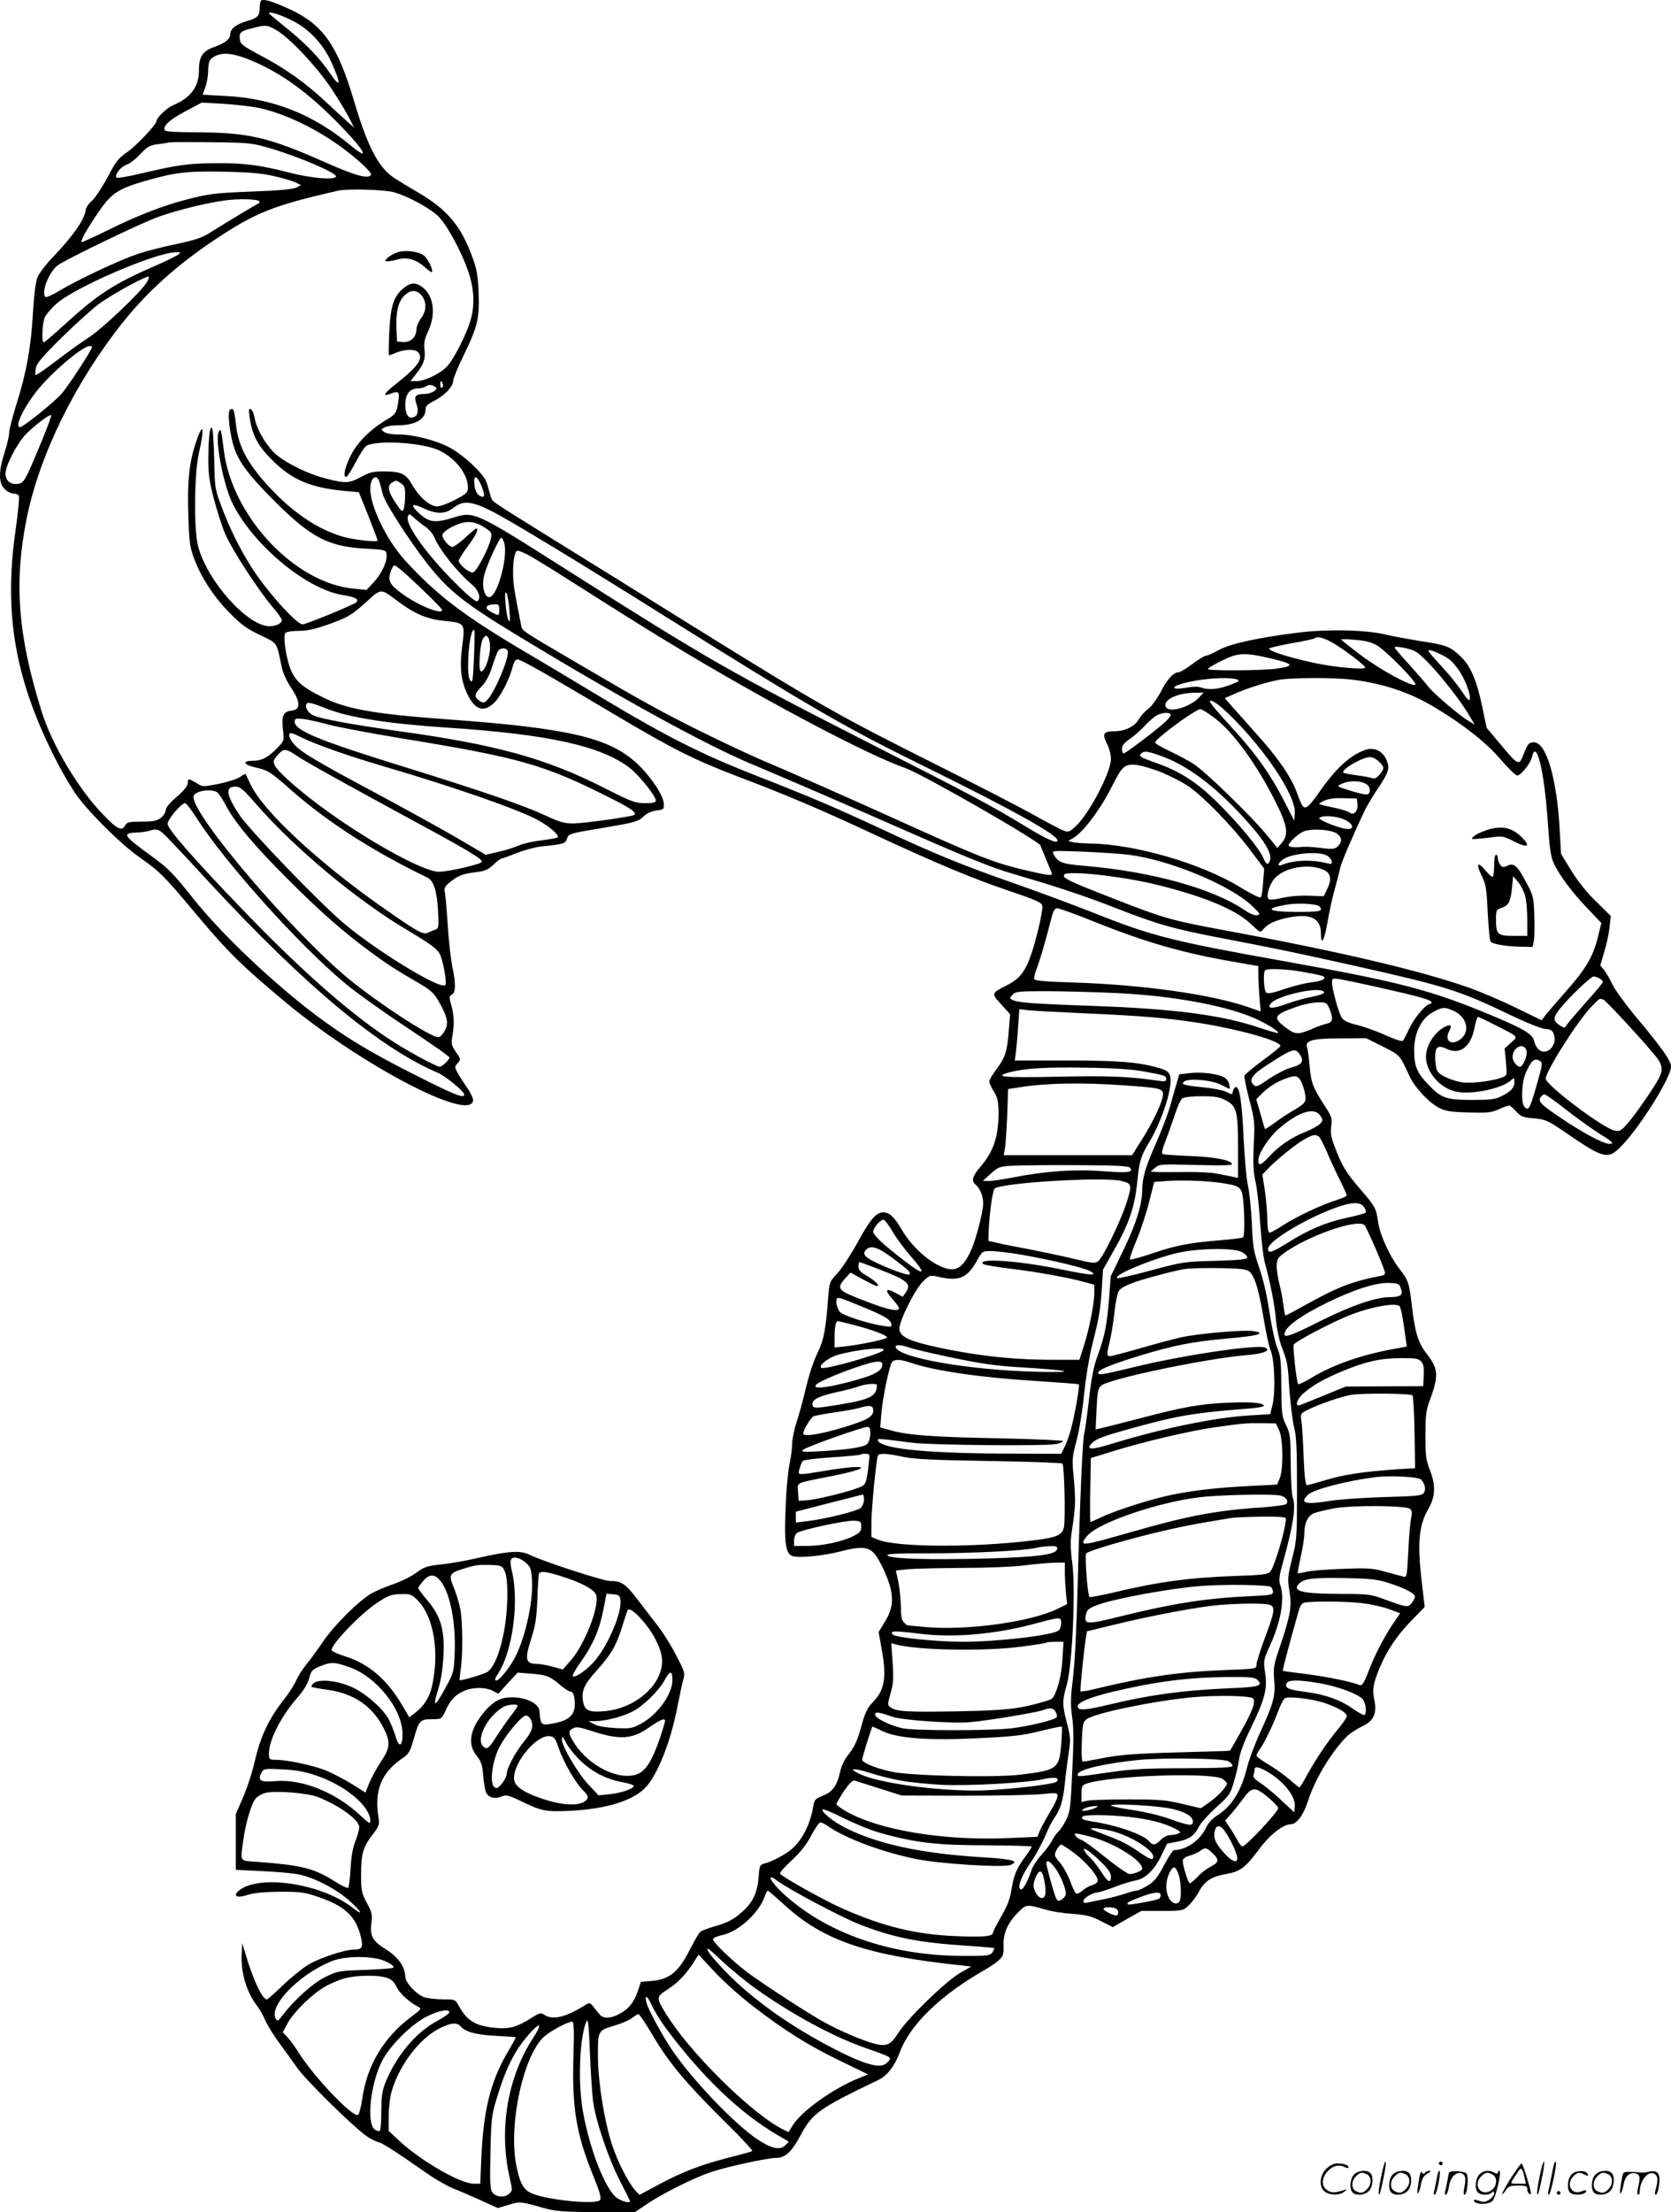 <svg version="1.0" xmlns="http://www.w3.org/2000/svg"
  viewBox="0 0 906.978 1200.223"
 preserveAspectRatio="xMidYMid meet">
<g transform="translate(-1.022,1200.755) scale(0.1,-0.1)"
fill="#000000" stroke="none">
<path d="M1427 12004 c-4 -4 -7 -20 -7 -35 0 -47 -10 -59 -67 -75 -60 -17 -93
-43 -93 -72 0 -26 -29 -49 -83 -68 -67 -23 -87 -52 -87 -128 0 -90 -45 -150
-142 -190 -32 -14 -88 -67 -88 -84 0 -19 -106 -132 -157 -168 -51 -35 -64 -52
-110 -140 -29 -54 -67 -111 -84 -126 -17 -15 -33 -37 -34 -51 -6 -51 -68 -140
-182 -259 -35 -36 -70 -83 -79 -104 -10 -24 -19 -93 -25 -194 -10 -185 -36
-328 -90 -497 -21 -68 -39 -137 -39 -153 0 -16 -11 -64 -25 -107 -33 -104 -33
-166 0 -198 13 -14 35 -25 48 -25 14 0 27 -6 30 -14 3 -8 -5 -90 -18 -183 -66
-458 -3 -815 221 -1253 35 -69 87 -156 116 -195 75 -100 240 -262 333 -327
114 -80 135 -101 314 -315 170 -203 247 -278 481 -473 406 -338 1001 -651
1018 -534 2 11 -13 42 -32 70 -19 27 -43 64 -52 81 -17 31 -17 34 1 53 17 19
17 21 -10 60 -24 35 -27 45 -20 82 12 66 10 119 -5 171 -13 45 -13 49 3 58 21
12 22 59 2 154 -8 39 -20 142 -25 230 -6 88 -13 168 -16 179 -4 13 3 26 22 42
47 40 76 51 143 59 53 6 69 13 99 41 20 19 40 34 45 34 5 0 41 13 81 29 40 16
100 32 132 36 128 13 132 15 142 43 8 26 13 28 196 58 170 29 190 34 217 60
18 18 44 30 71 34 41 5 43 7 41 38 -2 45 -72 149 -145 217 -152 141 -371 192
-1033 240 -399 29 -547 56 -676 121 -101 50 -136 79 -164 133 -29 58 -52 198
-35 215 6 6 39 11 73 11 47 0 88 9 168 38 96 35 115 46 190 112 93 84 81 83
183 7 89 -66 156 -94 249 -103 110 -11 112 -14 97 -128 -16 -117 -9 -193 25
-265 43 -92 91 -107 150 -49 33 34 80 125 96 187 8 31 17 46 28 46 18 0 149
-74 532 -302 310 -184 425 -242 663 -333 254 -96 462 -184 735 -312 342 -159
538 -241 736 -308 156 -53 180 -64 183 -83 2 -12 -9 -71 -23 -130 -51 -201
-80 -253 -164 -297 -92 -47 -92 -45 -37 -106 l49 -54 -7 -85 c-8 -113 -19
-149 -66 -212 -22 -29 -40 -59 -40 -68 0 -8 11 -33 25 -55 20 -33 24 -53 25
-112 0 -133 -27 -213 -100 -298 -43 -50 -49 -75 -23 -96 28 -24 45 -78 38
-123 -13 -83 -47 -200 -71 -247 -47 -93 -87 -108 -173 -65 -71 36 -151 114
-195 190 -42 72 -68 96 -102 96 -38 0 -71 -38 -139 -163 -37 -67 -86 -143
-110 -168 -42 -45 -43 -47 -50 -135 -12 -165 -23 -224 -53 -287 -30 -62 -50
-124 -79 -247 -9 -36 -26 -98 -39 -138 -13 -40 -24 -92 -24 -116 0 -25 -7 -77
-15 -115 -8 -39 -18 -147 -21 -239 -8 -195 1 -248 42 -258 39 -10 169 4 254
26 108 28 150 26 183 -8 15 -15 43 -64 62 -109 49 -114 49 -182 -1 -263 l-35
-57 15 -83 c30 -157 19 -230 -43 -294 -32 -33 -44 -57 -62 -121 -24 -91 -40
-125 -80 -175 -16 -19 -33 -58 -39 -86 -16 -74 -41 -109 -94 -129 -40 -16 -46
-22 -51 -54 -16 -103 -64 -195 -128 -244 -39 -29 -103 -62 -138 -70 -24 -6
-27 -11 -31 -74 -6 -81 -31 -136 -87 -186 -49 -44 -79 -60 -156 -82 -33 -10
-66 -22 -73 -28 -8 -6 -33 -49 -57 -96 -61 -122 -111 -163 -208 -171 l-58 -5
-18 -53 c-21 -61 -50 -96 -103 -123 -46 -24 -84 -24 -103 -1 -7 9 -23 28 -34
42 -18 23 -21 24 -43 10 -104 -66 -177 -84 -221 -55 -22 14 -27 13 -73 -16
-77 -49 -120 -61 -192 -54 -111 10 -158 39 -204 124 -16 30 -20 31 -80 31 -35
0 -79 5 -100 10 -43 12 -108 80 -108 113 -1 53 -38 106 -103 147 -76 48 -89
72 -81 144 6 46 3 59 -25 110 -28 54 -31 67 -31 150 0 114 10 151 61 218 38
49 40 56 33 98 -23 147 18 244 136 322 29 20 37 35 56 101 28 100 34 107 99
107 51 0 52 1 71 41 26 59 50 87 95 109 46 24 122 26 164 4 l30 -16 52 58 53
57 74 -6 c82 -6 102 -14 160 -64 22 -18 45 -33 52 -33 16 0 24 -23 24 -71 0
-53 -31 -83 -99 -98 -85 -18 -86 -18 -93 64 -6 60 -145 96 -224 59 -19 -9 -51
-35 -70 -58 -83 -96 -99 -179 -47 -244 25 -31 31 -49 36 -109 3 -40 11 -81 16
-92 15 -27 47 -35 82 -21 26 11 37 9 102 -22 117 -57 138 -61 271 -55 202 10
349 57 416 133 62 71 131 246 165 422 14 70 29 142 35 161 9 31 5 43 -41 130
-27 53 -74 128 -105 166 -30 39 -79 103 -110 143 -59 77 -82 92 -143 92 -38 0
-365 107 -436 142 -48 25 -114 21 -280 -17 -60 -14 -150 -30 -198 -35 -78 -8
-93 -13 -137 -45 -27 -20 -81 -47 -119 -60 -39 -13 -94 -36 -122 -51 -68 -38
-204 -172 -266 -264 -28 -41 -67 -95 -88 -120 -21 -25 -46 -65 -57 -89 -10
-24 -41 -72 -68 -106 -79 -100 -125 -196 -155 -325 -14 -63 -44 -155 -66 -205
l-39 -90 0 -151 0 -151 139 -7 c76 -3 165 -11 197 -17 84 -15 211 -80 283
-146 67 -60 76 -84 14 -35 -166 130 -506 182 -615 93 -37 -31 -13 -44 47 -24
35 11 87 16 175 17 111 0 134 -3 205 -27 151 -52 209 -108 235 -223 12 -53 5
-64 -41 -64 -48 0 -186 -46 -244 -81 -32 -19 -94 -69 -138 -111 -44 -43 -84
-78 -88 -78 -25 0 -74 104 -116 245 l-18 60 -3 -55 c-6 -102 25 -208 84 -286
13 -16 33 -52 45 -80 12 -27 45 -80 74 -119 28 -38 73 -100 98 -136 45 -65
296 -312 373 -368 22 -16 51 -31 66 -35 26 -6 86 -45 266 -170 45 -32 110 -69
145 -83 34 -13 102 -43 151 -65 l88 -40 58 17 c62 19 64 19 185 -15 71 -20
104 -23 290 -24 l210 -1 70 47 c91 60 256 142 347 172 87 29 305 76 352 76 49
0 85 34 136 131 61 112 99 139 418 292 48 23 88 75 116 150 56 151 223 312
466 450 25 14 57 36 72 50 24 22 27 32 25 84 -1 67 25 122 86 182 39 37 42 37
146 7 29 -9 94 -19 144 -22 76 -6 103 -13 154 -40 l63 -32 77 44 78 44 112 0
c109 0 114 1 143 28 17 15 43 49 58 77 32 59 69 82 152 96 74 14 101 35 176
136 56 76 129 133 170 133 32 0 69 50 94 127 38 121 135 278 216 355 16 14 52
37 79 50 62 29 81 72 64 145 -11 54 -6 85 28 168 41 98 92 175 171 257 l75 77
-18 155 c-22 193 -13 289 37 375 40 70 42 130 8 216 -20 52 -23 78 -23 185 0
104 3 135 22 185 51 139 49 175 -14 256 -47 61 -64 113 -81 258 -16 133 -18
140 -72 210 -51 67 -102 180 -112 249 -10 75 -15 83 -100 182 -75 87 -98 125
-136 228 -19 49 -23 75 -18 110 5 43 2 53 -35 109 -65 101 -74 124 -82 213 -4
47 -11 95 -15 107 -10 36 32 47 186 47 l135 1 90 -45 c95 -48 91 -42 147 -164
28 -60 108 -145 163 -171 31 -16 66 -21 157 -23 101 -3 123 -1 163 17 26 12
52 21 56 21 5 0 22 -14 38 -32 25 -28 36 -33 97 -38 65 -6 75 -11 179 -82 204
-140 224 -144 301 -63 102 108 264 368 264 425 0 32 -45 97 -193 274 -55 66
-111 143 -124 171 -13 27 -33 62 -45 78 l-22 27 23 78 c13 42 25 102 28 134
l6 56 -80 79 c-51 49 -100 111 -135 168 l-55 90 -7 127 c-15 281 -73 478 -140
478 -28 0 -34 -8 -56 -64 -25 -65 -28 -64 -128 56 l-73 87 -24 116 c-30 145
-65 223 -121 275 -56 51 -73 58 -219 80 -66 11 -149 26 -185 35 -103 25 -313
30 -468 11 -220 -27 -377 -61 -438 -96 -29 -16 -60 -30 -68 -30 -8 0 -41 -20
-74 -45 -33 -25 -66 -45 -75 -45 -27 0 -62 -38 -96 -105 -19 -36 -49 -78 -67
-92 -18 -13 -42 -39 -52 -57 -24 -41 -76 -66 -136 -66 -57 0 -65 -14 -37 -69
12 -22 21 -59 21 -81 0 -74 -122 -305 -195 -369 -34 -30 -37 -30 -69 -17 -19
8 -94 48 -167 89 -74 41 -311 163 -527 271 -525 263 -619 316 -1332 759 -239
149 -556 346 -705 438 -361 224 -357 222 -366 239 -4 8 -13 38 -20 65 -10 41
-25 62 -78 115 -36 36 -94 80 -128 98 -77 41 -197 72 -278 72 -36 0 -69 6 -80
14 -18 13 -18 14 3 25 11 6 42 11 69 11 97 0 153 32 153 87 0 17 12 29 49 47
55 28 101 77 101 108 0 11 24 70 54 132 79 162 89 206 84 345 -4 98 -10 129
-36 199 -62 167 -136 254 -294 346 -46 27 -104 62 -130 79 -84 56 -144 171
-218 422 -88 296 -166 407 -342 490 -97 45 -149 61 -161 49z m175 -111 c87
-45 159 -122 203 -215 59 -128 57 -157 -5 -66 -53 79 -135 164 -237 245 -51
41 -93 76 -93 79 0 12 69 -10 132 -43z m-100 -44 c70 -36 228 -202 308 -324
40 -60 83 -132 97 -160 l25 -50 -28 25 c-16 14 -70 63 -120 110 -115 108 -222
184 -360 257 -96 51 -109 61 -112 87 -5 37 5 46 70 61 72 18 73 18 120 -6z
m-127 -170 c163 -68 313 -177 481 -351 92 -95 131 -144 122 -154 -3 -2 -32 17
-64 44 -203 169 -422 256 -681 269 -68 3 -123 7 -123 7 0 1 7 19 15 41 8 22
14 59 15 82 0 57 8 73 44 89 42 19 101 11 191 -27z m30 -255 c137 -26 318
-111 464 -219 85 -63 162 -135 155 -146 -14 -24 -84 -5 -242 65 -321 142 -421
165 -724 166 -91 0 -149 4 -153 10 -14 22 26 59 112 104 l88 47 110 -6 c61 -4
146 -13 190 -21z m75 -222 c156 -46 365 -136 354 -153 -11 -19 -134 -8 -245
20 -168 43 -249 54 -399 53 -152 0 -217 -9 -407 -54 -73 -18 -136 -28 -140
-24 -14 13 22 59 54 70 18 6 52 32 75 58 37 39 50 47 93 53 28 3 57 8 65 10 8
2 112 2 230 1 207 -3 219 -4 320 -34z m22 -151 c48 -11 99 -26 114 -34 l28
-14 -25 -13 c-16 -9 -93 -16 -224 -21 -227 -9 -246 -12 -372 -44 -131 -34
-267 -87 -427 -166 -77 -38 -141 -67 -143 -65 -7 7 32 76 94 166 67 98 104
123 248 165 164 47 225 55 430 51 146 -3 210 -9 277 -25z m649 -87 c74 -22
180 -79 232 -124 49 -44 131 -193 171 -312 30 -90 34 -178 10 -259 -23 -78
-92 -213 -128 -250 -38 -40 -120 -79 -164 -79 l-34 0 31 39 c41 52 52 83 45
134 -4 32 0 54 20 97 43 92 31 191 -29 238 -37 29 -67 28 -106 -5 -53 -45 -69
-97 -76 -238 -3 -69 -4 -125 -1 -125 3 0 22 7 41 15 44 18 99 19 115 3 33 -33
1 -79 -114 -170 -67 -52 -82 -74 -38 -58 46 18 53 13 48 -27 -10 -77 -13 -81
-74 -118 -87 -53 -156 -124 -190 -197 -30 -63 -38 -108 -21 -108 6 0 29 36 52
80 23 45 49 84 58 89 63 33 310 17 397 -26 88 -43 154 -129 154 -201 0 -26 -8
-34 -69 -66 -38 -20 -82 -36 -98 -36 -39 0 -97 50 -134 115 -35 63 -61 75
-158 75 -54 0 -76 -5 -121 -30 -66 -35 -83 -36 -186 -10 -105 26 -237 92 -288
144 -50 50 -94 131 -104 187 -4 24 -13 44 -21 47 -11 4 -12 -5 -6 -44 14 -96
43 -153 119 -229 108 -110 212 -154 398 -171 l76 -7 51 -127 c28 -71 51 -132
51 -135 0 -11 -134 4 -193 22 -127 38 -252 120 -373 244 -135 141 -189 237
-203 364 -10 82 -13 91 -32 80 -14 -9 -6 -102 15 -183 24 -89 74 -160 216
-303 206 -207 299 -257 505 -268 106 -6 110 -7 113 -30 6 -37 -25 -104 -68
-151 l-40 -43 -70 7 c-320 29 -661 393 -705 751 -14 112 -16 121 -27 101 -23
-42 25 -294 76 -393 114 -226 400 -462 597 -494 69 -11 90 -22 72 -40 -12 -12
-272 -119 -290 -119 -34 0 -202 188 -281 315 -67 108 -112 200 -158 320 -37
98 -38 104 -41 255 -2 85 -7 162 -10 170 -11 30 -21 -34 -22 -147 -1 -94 4
-130 29 -228 17 -64 44 -150 61 -191 35 -83 179 -306 258 -399 28 -32 51 -65
51 -72 0 -17 -32 -33 -66 -33 -121 0 -339 245 -389 435 -23 91 -21 393 5 505
33 145 22 175 -19 50 -34 -106 -44 -201 -39 -380 4 -138 8 -176 27 -230 36
-104 108 -217 196 -306 66 -67 95 -88 167 -122 96 -46 88 -34 117 -172 7 -34
27 -78 52 -115 51 -76 52 -118 2 -123 -45 -4 -56 -29 -47 -103 7 -60 7 -60
-32 -101 -50 -51 -83 -68 -134 -68 -57 0 -47 -22 16 -36 68 -15 82 -23 192
-121 202 -177 440 -330 742 -477 34 -16 52 -72 58 -183 4 -84 3 -93 -14 -99
-11 -3 -29 -11 -41 -17 -26 -12 -56 4 -250 140 -346 243 -644 520 -712 663
-14 30 -27 57 -28 58 -1 2 -14 -5 -30 -16 -15 -11 -67 -27 -115 -37 -86 -17
-87 -17 -121 4 -43 26 -47 26 -48 -1 0 -15 -21 -40 -59 -73 -38 -32 -59 -58
-60 -72 0 -12 -12 -31 -26 -42 -22 -17 -41 -21 -105 -21 -68 0 -80 -3 -89 -20
-18 -34 -42 -23 -120 58 -135 139 -277 378 -334 560 -129 413 -151 698 -81
1047 70 346 264 740 523 1065 136 169 294 311 501 449 220 146 315 184 666
264 53 12 254 6 306 -9z m-734 -48 c5 -5 2 -11 -5 -13 -12 -5 -162 -95 -267
-161 -38 -24 -81 -38 -175 -58 -69 -14 -164 -38 -212 -54 -97 -33 -316 -135
-422 -198 -38 -23 -73 -39 -78 -36 -27 17 15 132 63 170 38 31 466 237 554
267 110 38 255 73 355 87 75 10 176 8 187 -4z m-441 -291 c-10 -7 -62 -33
-115 -56 -233 -101 -315 -154 -501 -323 -58 -53 -108 -96 -112 -96 -14 0 -8
110 7 139 8 16 36 48 62 71 102 90 536 277 648 279 28 0 29 -1 11 -14z m-171
-152 c-36 -56 -242 -251 -315 -298 -41 -26 -121 -84 -178 -128 -57 -43 -106
-77 -109 -74 -2 3 -2 21 2 39 5 25 39 65 140 164 73 72 163 153 200 181 70 52
263 158 273 149 2 -3 -3 -18 -13 -33z m1494 -69 c28 -36 27 -83 -4 -124 -14
-19 -25 -47 -25 -62 0 -40 -33 -70 -73 -66 l-32 3 -3 72 c-4 89 11 148 45 179
34 31 66 30 92 -2z m-1789 -279 c0 -14 -129 -212 -164 -252 -40 -46 -210 -183
-227 -183 -30 0 13 95 86 190 76 99 252 250 292 250 7 0 13 -2 13 -5z m1903
-200 c4 -8 2 -17 -3 -20 -6 -4 -10 3 -10 14 0 25 6 27 13 6z m-43 -15 c13 -9
12 -12 -4 -25 -11 -8 -34 -15 -50 -15 -51 0 -60 -12 -46 -53 14 -38 9 -64 -15
-73 -27 -11 -45 15 -45 67 0 57 24 89 68 89 15 0 34 5 42 10 19 12 31 12 50 0z
m-2134 -297 c-90 -217 -96 -228 -132 -231 -38 -4 -64 19 -64 56 0 44 65 168
113 216 51 51 128 108 135 101 3 -2 -21 -67 -52 -142z m1835 -224 c4 -13 12
-43 18 -66 13 -47 139 -243 236 -368 119 -153 204 -220 513 -407 562 -340
1006 -583 1252 -686 181 -76 563 -241 902 -390 257 -113 408 -174 505 -202
259 -76 398 -122 574 -191 229 -89 307 -111 589 -165 282 -54 388 -76 715
-149 481 -108 558 -132 828 -262 94 -45 174 -77 195 -78 30 -2 39 -8 46 -29
22 -60 -40 -121 -83 -82 -10 9 -21 30 -24 46 -8 37 -56 66 -239 142 -322 134
-490 178 -1103 288 -623 111 -730 138 -1046 264 -118 46 -313 119 -434 161
-282 99 -426 157 -710 290 -264 123 -391 177 -705 300 -280 110 -473 207 -805
406 -143 86 -336 202 -430 257 -343 203 -483 310 -657 500 -99 109 -188 292
-188 387 0 62 36 87 51 34z m555 -24 c19 -50 15 -62 -14 -46 -11 6 -22 25 -25
47 -12 70 12 69 39 -1z m-438 19 c18 -12 22 -24 21 -67 0 -29 -4 -61 -8 -72
-7 -17 -13 -12 -44 35 -41 60 -46 94 -19 109 23 14 24 14 50 -5z m505 -157
c101 -53 445 -261 917 -557 817 -511 990 -611 1445 -834 454 -224 695 -358
695 -388 0 -20 -56 4 -175 77 -180 109 -284 165 -825 440 -784 399 -887 459
-1665 952 -494 314 -502 317 -611 283 -101 -31 -133 -27 -185 19 -24 21 -41
42 -36 47 4 4 30 -3 58 -17 69 -32 117 -31 160 3 55 43 100 38 222 -25z m-374
-77 c18 -13 39 -36 46 -52 30 -73 122 -189 209 -264 36 -31 49 -75 26 -89 -6
-4 -52 33 -101 82 -163 159 -292 335 -275 378 6 17 9 16 34 -7 15 -14 42 -35
61 -48z m324 -6 c35 -23 38 -28 32 -57 -11 -54 -78 -182 -98 -185 -20 -4 -77
44 -77 64 0 6 23 42 50 79 44 59 61 95 45 95 -3 0 -30 -22 -60 -50 -30 -27
-61 -50 -68 -50 -21 0 -59 46 -55 67 2 10 26 30 58 45 66 33 114 31 173 -8z
m105 -86 c16 -64 -23 -233 -65 -280 -35 -39 -65 42 -43 115 17 60 81 197 91
197 5 0 12 -14 17 -32z m125 -59 c23 -12 110 -65 192 -117 397 -252 487 -308
681 -424 480 -286 984 -550 1179 -618 88 -30 724 -395 733 -420 2 -8 18 -45
33 -82 16 -36 29 -69 29 -72 0 -12 -38 -5 -176 28 -146 36 -239 73 -654 261
-245 111 -591 264 -750 331 -63 27 -216 99 -340 160 -208 104 -302 156 -640
354 -340 200 -314 182 -322 220 -36 178 -43 223 -43 280 0 73 10 120 26 120 5
0 29 -10 52 -21z m-660 -106 c91 -83 197 -187 197 -195 0 -29 -140 29 -225 94
-60 45 -70 67 -55 112 6 20 16 36 21 36 6 0 33 -21 62 -47z m562 -194 c5 -57
4 -70 -5 -56 -6 9 -13 50 -16 90 -4 52 -2 68 5 56 6 -9 13 -50 16 -90z m-55 1
c0 -35 -1 -35 -40 -15 -45 23 -37 42 18 44 18 1 22 -4 22 -29z m-137 -259 c-6
-128 -8 -142 -20 -125 -11 15 -14 43 -11 124 4 89 20 161 33 148 2 -2 1 -68
-2 -147z m87 55 c0 -58 -33 -142 -51 -130 -13 8 -4 146 12 175 18 35 39 11 39
-45z m4565 29 c57 -31 184 -126 185 -139 0 -14 -167 1 -277 25 -141 30 -260
69 -242 79 8 5 65 18 128 29 63 11 116 23 119 26 11 11 41 4 87 -20z m249 -19
c54 -32 225 -208 208 -214 -25 -8 -188 80 -294 160 -60 45 -108 83 -108 86 0
3 34 2 77 -2 54 -4 88 -13 117 -30z m207 -32 c55 -28 227 -233 300 -358 l23
-40 -31 19 c-50 29 -193 151 -222 189 -14 19 -61 72 -103 119 -43 46 -78 88
-78 92 0 10 80 -5 111 -21z m-4925 2 c12 -30 -74 -233 -113 -268 -17 -16 -21
-16 -41 -2 -30 21 -28 36 11 76 22 21 42 57 57 103 12 39 27 78 32 88 10 20
46 23 54 3z m5059 -16 c52 -25 65 -36 103 -88 33 -47 66 -131 60 -159 -2 -11
-15 1 -40 39 -20 30 -62 84 -94 119 -100 110 -99 109 -83 109 8 0 32 -9 54
-20z m-912 -26 c121 -29 126 -40 26 -54 -73 -11 -362 -13 -372 -3 -4 3 28 23
71 44 94 47 126 48 275 13z m-188 -113 c16 -6 9 -12 -40 -30 -63 -24 -115 -28
-154 -14 -15 6 -44 6 -73 1 -27 -5 -57 -8 -66 -6 -30 7 20 27 105 42 86 16
197 19 228 7z m625 -1 c168 -21 314 -69 447 -150 154 -92 275 -187 355 -279
43 -50 85 -91 93 -91 20 0 72 65 80 99 23 104 66 -66 85 -336 12 -172 17 -207
38 -248 32 -64 99 -153 175 -232 l79 -83 -17 -69 c-27 -113 -65 -177 -170
-296 -53 -60 -106 -122 -117 -136 l-20 -27 -140 68 c-77 38 -190 86 -252 108
-261 93 -714 199 -1322 311 -294 54 -342 68 -609 173 -244 95 -280 112 -269
130 16 25 325 -9 517 -58 251 -63 416 -133 495 -208 53 -50 54 -50 70 -29 24
29 67 49 139 63 117 23 173 -5 173 -87 0 -72 18 -40 36 63 8 49 25 127 38 174
13 47 27 101 31 120 6 31 80 201 137 319 12 23 42 73 66 109 60 89 67 111 48
156 -21 50 -68 72 -118 54 -81 -28 -162 -104 -254 -238 -17 -25 -40 -53 -51
-63 -26 -22 -34 -13 -65 74 -31 83 -103 188 -221 318 -50 57 -109 123 -131
147 l-38 44 55 24 c67 30 179 65 244 76 71 11 296 12 393 0z m-831 -96 c-51
-55 -168 -87 -182 -50 -14 37 64 74 157 75 l49 1 -24 -26z m213 -143 c178
-188 313 -403 306 -486 l-3 -40 -54 105 c-77 150 -156 261 -291 407 -65 70
-116 131 -113 136 9 15 68 -31 155 -122z m-4947 81 c122 -48 334 -81 650 -102
553 -36 842 -100 996 -221 52 -42 139 -151 139 -175 0 -10 -15 -14 -59 -14
-53 0 -72 7 -222 83 -315 160 -583 234 -1109 307 -256 36 -420 66 -466 85 -31
13 -51 45 -40 64 7 11 34 4 111 -27z m4814 -47 c102 -75 230 -250 333 -455 67
-132 74 -180 35 -226 l-23 -27 -61 74 c-82 100 -332 342 -396 383 -29 18 -87
49 -129 69 -43 20 -78 40 -78 46 0 20 219 181 246 181 7 0 39 -20 73 -45z
m-235 17 c3 -5 -9 -23 -27 -39 -43 -41 -217 -173 -228 -173 -5 0 -9 11 -9 25
0 17 12 32 43 54 24 16 60 48 81 71 21 23 50 48 64 56 30 16 68 18 76 6z
m-4570 -56 c55 -14 224 -46 375 -71 662 -108 789 -143 1150 -325 115 -57 151
-83 133 -94 -17 -10 -275 -46 -332 -46 -46 0 -75 8 -151 44 -119 55 -334 129
-762 262 -460 142 -597 198 -597 245 0 19 5 20 43 16 23 -2 87 -16 141 -31z
m-146 -70 c74 -37 256 -101 444 -156 376 -110 741 -237 842 -294 62 -35 114
-81 103 -92 -3 -3 -43 -10 -89 -16 -46 -5 -101 -18 -123 -28 -23 -10 -72 -26
-109 -34 l-69 -16 -161 94 c-88 51 -287 161 -442 244 -317 169 -402 220 -439
263 -26 31 -33 59 -15 59 6 0 32 -11 58 -24z m-30 -97 c48 -33 266 -154 672
-374 266 -144 343 -191 335 -204 -7 -13 -181 -53 -232 -53 -91 -2 -455 206
-703 401 -98 77 -172 146 -186 172 -13 26 -12 30 12 58 32 39 45 39 102 0z
m4713 -10 c143 -55 302 -180 465 -367 81 -92 117 -155 108 -190 -9 -31 -21
-28 -37 11 -30 71 -221 286 -334 378 -84 67 -151 104 -266 144 -63 22 -75 30
-66 41 17 21 41 17 130 -17z m1164 -24 c30 -29 31 -35 4 -69 -14 -18 -27 -25
-38 -21 -9 4 -47 11 -85 16 -38 5 -71 11 -74 14 -16 16 102 85 145 85 13 0 35
-11 48 -25z m-1180 -58 c50 -21 115 -54 145 -75 81 -55 234 -212 329 -337 l83
-110 -6 -74 c-2 -40 -8 -77 -13 -82 -5 -5 -56 21 -115 57 -208 127 -569 232
-811 235 -40 1 -83 4 -96 8 l-23 6 26 15 c52 28 149 156 211 280 55 110 69
123 130 118 28 -3 91 -21 140 -41z m1105 -60 c17 -8 25 -21 25 -37 0 -29 -16
-29 -100 -4 -84 26 -83 25 -50 40 38 17 93 17 125 1z m-6016 -116 c205 -235
546 -520 816 -679 122 -73 157 -98 175 -126 18 -28 43 -162 32 -173 -26 -26
-362 178 -547 332 -129 108 -510 503 -568 588 -75 112 -81 157 -23 157 24 0
43 -16 115 -99z m-210 64 c8 -9 29 -42 46 -74 48 -89 148 -209 325 -386 177
-178 311 -296 455 -401 96 -71 137 -97 268 -173 58 -34 78 -52 102 -94 49 -85
57 -121 34 -162 -10 -19 -26 -35 -34 -35 -43 0 -321 181 -485 315 -304 250
-845 883 -845 989 0 33 105 49 134 21z m6184 -61 c4 -37 -20 -63 -42 -45 -8 6
-47 19 -87 27 -41 8 -75 17 -78 19 -2 3 11 11 30 20 22 9 59 14 104 12 l70 -2
3 -31z m-6303 -71 c153 -241 556 -691 810 -902 55 -46 205 -153 333 -238 127
-84 232 -157 232 -163 0 -11 -40 -50 -52 -50 -21 0 -195 95 -289 159 -218 146
-484 382 -797 709 -258 268 -392 422 -392 450 0 24 74 112 95 112 6 0 33 -35
60 -77z m6207 -3 c61 -17 92 -60 44 -60 -40 0 -170 52 -154 61 18 12 65 11
110 -1z m-6358 -112 c28 -29 131 -138 227 -243 518 -559 920 -893 1236 -1028
42 -18 143 -101 143 -118 0 -23 -54 -1 -262 104 -248 125 -376 202 -541 325
-235 177 -515 442 -670 637 -104 132 -133 161 -222 226 -158 115 -166 127 -80
130 22 0 51 5 65 9 44 14 52 11 104 -42z m6341 28 c30 -20 32 -46 6 -70 -17
-16 -29 -17 -93 -9 -40 6 -90 8 -110 5 -21 -2 -45 -1 -55 2 -14 6 -12 11 13
38 16 17 43 37 59 44 39 18 146 12 180 -10z m-1128 -116 c223 -28 554 -166
671 -279 43 -41 45 -45 25 -49 -13 -2 -40 9 -65 26 -174 119 -506 211 -872
242 -122 10 -143 18 -168 64 -10 19 -6 19 158 13 93 -4 206 -11 251 -17z
m1073 -3 c14 -7 26 -21 28 -31 3 -16 0 -18 -25 -12 -84 21 -180 18 -245 -9
-28 -11 -21 12 8 31 48 32 188 44 234 21z m-9 -82 c34 -18 38 -52 11 -105
l-17 -35 -80 3 c-48 2 -106 -3 -145 -12 -38 -9 -68 -12 -74 -6 -15 15 4 79 32
111 56 63 194 85 273 44z m-36 -191 c8 -4 15 -12 15 -20 0 -11 -25 -14 -129
-14 -165 0 -186 19 -46 41 49 7 131 4 160 -7z m-1213 -88 c276 -111 482 -170
757 -217 l131 -23 0 -46 c0 -26 3 -81 6 -123 l7 -77 -72 25 c-204 69 -571 120
-944 132 -148 4 -210 10 -213 18 -3 7 4 36 16 66 18 48 44 136 80 277 8 29 16
42 29 42 9 0 101 -33 203 -74z m1127 -271 c46 -8 93 -17 103 -21 37 -11 11
-29 -53 -36 -35 -4 -102 -21 -149 -37 -60 -21 -89 -26 -97 -19 -13 11 -18 109
-6 121 11 12 114 8 202 -8z m1612 -35 c10 -6 19 -15 19 -20 0 -5 -42 -56 -94
-113 -51 -58 -98 -112 -103 -122 -10 -16 -12 -16 -36 -1 -39 26 -39 42 2 93
49 61 166 173 181 173 6 0 20 -5 31 -10z m-1191 -51 c215 -48 280 -67 280 -79
0 -6 -4 -10 -10 -10 -20 0 -83 -75 -109 -129 -14 -31 -30 -61 -34 -68 -5 -8
-33 0 -96 28 -48 22 -119 47 -156 56 -47 11 -71 23 -82 39 -17 26 -53 156 -53
192 0 22 3 23 43 17 23 -4 121 -24 217 -46z m-303 -25 c2 -7 -23 -16 -64 -24
-37 -7 -103 -25 -145 -41 -71 -25 -99 -25 -83 1 29 46 280 101 292 64z m-1129
-4 c312 -15 601 -69 759 -140 67 -31 127 -69 120 -77 -3 -2 -52 12 -108 31
-196 66 -459 101 -897 116 -318 11 -409 18 -435 32 -18 9 -18 11 -1 29 16 17
32 19 183 19 91 0 262 -5 379 -10z m2645 -36 c16 -6 244 -254 290 -315 31 -41
34 -67 11 -112 -28 -53 -129 -199 -171 -246 -34 -39 -42 -43 -70 -37 -64 14
-373 247 -373 281 0 41 174 315 250 393 45 46 42 44 63 36z m-1487 -49 c22
-53 18 -74 -13 -81 -16 -3 -53 -16 -84 -30 -74 -31 -89 -30 -141 9 -72 55 -65
69 62 113 36 13 87 23 113 23 46 1 49 -1 63 -34z m668 -9 c73 -30 98 -106 50
-151 -49 -45 -97 -19 -69 36 18 34 10 42 -24 25 -56 -30 -101 -102 -101 -162
0 -84 79 -174 168 -190 83 -16 245 18 293 62 18 16 19 16 19 -9 0 -30 -18 -51
-71 -77 -32 -17 -59 -20 -159 -20 -139 0 -168 10 -236 82 -62 64 -78 101 -78
184 -1 97 38 176 103 211 51 27 60 28 105 9z m-1999 -16 c320 -14 460 -26 640
-55 218 -36 425 -96 425 -122 0 -5 -43 -40 -95 -78 -52 -38 -97 -76 -100 -83
-2 -7 9 -65 26 -130 29 -111 31 -123 24 -247 -4 -99 -2 -146 9 -195 9 -36 20
-138 26 -227 6 -89 17 -186 25 -215 30 -108 55 -235 61 -313 4 -44 17 -107 29
-140 34 -89 34 -89 44 -240 6 -77 17 -167 25 -200 13 -47 16 -118 16 -335 0
-265 -1 -279 -27 -380 -24 -97 -25 -109 -14 -176 14 -83 5 -132 -53 -304 -32
-93 -35 -112 -30 -175 8 -87 -3 -127 -72 -278 -30 -65 -64 -154 -75 -199 -32
-128 -82 -208 -159 -258 -31 -20 -53 -44 -65 -71 -30 -65 -107 -119 -172 -119
-7 0 -31 -37 -54 -81 -34 -65 -52 -88 -88 -110 -25 -16 -52 -29 -62 -29 -9 0
-36 -7 -60 -16 -24 -8 -75 -22 -114 -30 -38 -7 -80 -16 -92 -19 -33 -8 -29 17
6 38 16 9 36 17 46 17 9 0 51 13 93 29 42 17 94 32 115 36 52 8 103 57 140
134 l32 66 58 11 c64 13 90 32 117 85 10 19 52 65 93 102 69 62 75 70 95 139
12 40 25 96 28 123 4 31 28 96 65 170 75 155 89 209 76 297 -10 66 -9 69 26
147 60 132 82 256 56 329 -9 27 -6 49 19 139 52 188 67 286 49 336 -6 18 -11
102 -11 187 -1 143 -3 159 -25 205 -23 46 -25 62 -26 210 -1 138 -4 167 -22
210 -12 28 -30 113 -42 190 -13 88 -33 178 -55 241 -31 91 -36 116 -41 245 -4
79 -14 173 -22 209 -8 36 -18 151 -23 257 -9 190 -21 273 -41 273 -6 0 -13 -9
-16 -20 -6 -24 -3 -23 -40 -5 -17 8 -74 19 -128 24 -102 10 -119 16 -95 32 27
18 151 6 198 -19 23 -12 44 -22 46 -22 2 0 1 11 -2 25 -2 15 -16 32 -31 39
-37 19 -124 29 -187 21 l-53 -6 -15 -52 c-9 -29 -25 -85 -36 -126 -12 -40 -45
-128 -75 -195 -57 -129 -74 -186 -75 -251 -1 -83 -30 -179 -100 -325 l-71
-147 -9 -119 c-12 -146 -24 -206 -61 -308 -22 -58 -35 -122 -49 -248 -11 -94
-22 -173 -25 -178 -8 -13 -25 -404 -35 -805 -6 -244 -16 -439 -26 -520 -13
-107 -14 -144 -5 -210 9 -59 9 -138 1 -298 -9 -199 -12 -221 -34 -265 -14 -27
-32 -54 -41 -62 -9 -7 -25 -30 -35 -49 -10 -20 -37 -55 -59 -79 -22 -24 -45
-60 -52 -80 -21 -67 -50 -115 -61 -104 -16 16 8 75 60 150 25 37 58 98 74 135
15 38 37 82 48 97 36 50 51 100 60 194 5 50 15 125 21 166 11 67 10 84 -10
159 -26 104 -26 117 0 211 30 110 48 517 29 658 -10 78 -11 117 -2 174 20 131
21 162 11 278 -11 109 -10 120 14 210 14 52 33 165 41 251 9 85 27 200 41 255
42 168 46 195 55 311 l7 112 61 108 c84 148 114 241 127 389 9 88 19 122 60
190 76 126 135 315 115 368 -7 19 -22 29 -62 40 -111 32 -222 40 -502 40
l-278 0 6 43 c3 23 9 86 12 139 l7 96 56 -6 c31 -3 164 -10 296 -16z m2233
-65 c128 -65 123 -59 83 -95 l-34 -31 7 -73 c7 -73 7 -73 -21 -84 -47 -19
-165 -34 -213 -27 -61 9 -126 39 -139 63 -6 12 -11 44 -11 72 0 60 14 70 65
46 69 -33 129 13 148 113 6 33 15 61 19 61 5 0 48 -20 96 -45z m168 -139 c6
-25 -19 -86 -36 -86 -16 0 -40 31 -40 51 0 56 63 85 76 35z m-1229 -22 c23
-35 9 -54 -50 -69 -26 -7 -79 -34 -118 -60 -63 -44 -71 -47 -85 -33 -26 26 -8
54 64 101 150 98 162 102 189 61z m1302 -33 c16 -10 14 -18 -24 -151 -32 -110
-40 -123 -62 -95 -18 24 -13 132 8 180 31 71 48 85 78 66z m-2154 -56 c117
-21 125 -23 125 -42 0 -13 -8 -14 -42 -9 -164 24 -274 28 -550 22 -294 -6
-350 -1 -258 24 80 21 198 29 415 25 145 -2 251 -9 310 -20z m848 -40 c8 -8
20 -37 27 -65 14 -59 10 -66 -58 -106 -26 -15 -71 -44 -100 -66 -30 -22 -55
-38 -56 -36 -1 1 -12 39 -24 82 l-23 79 28 29 c34 35 83 67 132 84 47 17 57
17 74 -1z m-951 -36 c201 -14 214 -17 210 -55 -4 -40 -53 -143 -115 -241 l-52
-83 -348 0 -349 0 6 33 c4 17 9 98 13 179 l5 147 67 10 c142 23 337 26 563 10z
m2401 -134 c60 -47 143 -106 185 -132 64 -40 73 -49 53 -51 -27 -4 -111 38
-231 115 -137 90 -162 111 -150 134 6 10 16 19 23 19 7 0 61 -38 120 -85z
m-1852 54 c61 -31 69 -59 69 -255 l0 -167 -32 7 c-18 3 -55 11 -83 16 -27 6
-104 10 -170 9 -66 -1 -136 -1 -155 0 l-35 2 25 21 c24 20 32 20 223 15 148
-4 197 -2 194 6 -6 21 -98 38 -232 43 -71 3 -136 7 -143 10 -9 2 -5 21 14 71
15 37 37 102 51 143 13 41 31 81 40 88 11 7 50 12 105 12 70 0 97 -4 129 -21z
m515 -84 c16 -24 15 -27 -1 -45 -9 -10 -47 -31 -83 -45 -75 -30 -139 -74 -195
-134 -42 -46 -57 -51 -57 -18 0 35 55 121 107 167 108 95 197 124 229 75z m-8
-113 c7 -5 27 -44 46 -88 18 -43 50 -112 70 -151 20 -40 36 -76 36 -81 0 -5
-26 -16 -57 -26 -80 -25 -216 -89 -289 -136 -33 -22 -66 -40 -72 -40 -8 0 -12
23 -13 68 0 37 -6 108 -13 157 l-14 90 27 28 c44 48 159 141 204 165 45 24 55
26 75 14z m-1026 -169 c25 -26 -8 -30 -142 -20 -152 12 -316 1 -488 -33 -56
-11 -117 -20 -135 -20 l-32 1 43 39 c41 37 48 39 120 43 42 2 199 4 349 3 203
-1 275 -4 285 -13z m-48 -72 c60 -14 62 -20 32 -115 -29 -95 -125 -293 -153
-319 -18 -15 -26 -15 -139 12 -66 16 -174 38 -239 51 -66 12 -142 27 -170 34
l-50 11 1 40 c3 103 22 238 34 245 52 32 585 63 684 41z m541 -11 c100 -14
113 -22 121 -77 9 -62 11 -209 2 -218 -3 -4 -57 -11 -120 -16 -171 -14 -242
-27 -371 -71 -66 -22 -121 -37 -124 -34 -3 3 13 51 37 107 23 56 54 150 68
208 l27 106 65 5 c79 6 213 2 295 -10z m779 -132 c9 -12 12 -25 8 -30 -4 -4
-48 -16 -99 -27 -118 -25 -213 -66 -325 -137 -61 -38 -93 -53 -100 -46 -17 17
8 48 79 95 129 85 315 166 385 167 27 0 41 -6 52 -22z m-2560 -131 c20 -35 64
-94 97 -132 92 -106 80 -114 -37 -24 -113 87 -164 135 -164 155 0 20 38 64 55
64 7 0 29 -28 49 -63z m2561 35 c10 -7 95 -201 110 -249 5 -18 2 -23 -17 -27
-153 -29 -234 -60 -399 -151 -64 -36 -119 -65 -121 -65 -3 0 -8 26 -12 58 -4
31 -13 82 -21 112 -8 30 -15 74 -15 97 0 36 5 46 33 67 125 94 396 191 442
158z m-2556 -183 c83 -62 97 -76 87 -86 -7 -8 -115 32 -188 68 -58 29 -68 45
-46 67 26 26 66 12 147 -49z m1891 36 c17 -9 30 -22 30 -29 0 -11 -36 -15
-172 -19 -167 -4 -179 -6 -347 -51 -95 -26 -179 -45 -185 -43 -33 11 159 94
309 133 112 29 317 34 365 9z m-1194 -15 c159 -28 332 -69 369 -88 52 -27 6
-25 -152 8 -234 48 -461 64 -427 30 5 -5 70 -16 144 -25 149 -18 314 -48 403
-72 l57 -16 0 -42 c0 -58 -26 -192 -56 -287 l-25 -78 -138 0 c-203 0 -374 17
-570 55 -205 41 -265 65 -269 111 -4 40 84 217 131 262 32 31 36 32 78 23 113
-27 158 -9 211 85 30 54 30 54 78 54 26 0 101 -9 166 -20z m-787 -74 c171 -66
191 -83 156 -133 l-15 -21 -39 21 c-54 30 -61 16 -17 -33 20 -22 36 -45 36
-50 0 -22 -64 -8 -189 41 -146 56 -153 64 -103 121 l29 31 66 -36 c36 -20 71
-37 77 -37 20 0 -8 28 -57 57 -32 18 -43 31 -43 49 0 13 2 24 5 24 3 0 45 -15
94 -34z m1981 -4 c41 -6 47 -11 67 -52 14 -28 33 -104 49 -199 14 -85 32 -171
41 -190 21 -49 27 -220 11 -291 l-13 -55 -115 -7 c-186 -11 -472 -70 -740
-152 -121 -38 -151 -36 -109 6 18 18 67 36 174 66 286 80 363 93 678 118 42 3
77 10 77 14 0 17 -73 23 -199 17 -149 -7 -236 -22 -471 -84 -96 -25 -190 -49
-209 -53 l-34 -8 5 109 c4 92 8 113 24 128 38 37 574 149 796 167 88 7 131 26
93 41 -47 17 -452 -43 -711 -107 -177 -43 -198 -46 -192 -27 6 16 83 46 233
92 179 54 276 73 461 90 168 14 218 28 153 40 -52 10 -314 -13 -407 -35 -46
-11 -146 -38 -222 -60 -76 -22 -146 -40 -154 -40 -20 0 -20 8 0 90 8 36 19
105 24 153 5 49 15 99 24 112 10 15 41 31 93 49 84 27 219 62 268 69 50 7 257
6 305 -1z m864 -105 c13 -35 -2 -47 -60 -47 -78 0 -215 -48 -388 -135 -166
-84 -202 -94 -177 -46 19 35 101 90 218 148 151 74 273 113 343 110 50 -2 55
-4 64 -30z m-2926 -98 c117 -48 156 -70 160 -94 4 -16 -1 -17 -39 -12 -83 12
-224 57 -241 78 -10 12 -18 35 -18 51 0 34 -4 35 138 -23z m2918 3 c6 -4 17
-55 25 -114 l15 -106 -65 -12 c-179 -32 -337 -87 -453 -158 -37 -23 -70 -38
-72 -33 -9 14 -29 198 -24 213 7 17 219 128 314 164 113 43 234 64 260 46z
m-2965 -102 c108 -28 193 -60 182 -70 -10 -11 -145 -38 -224 -47 l-59 -6 0 56
c0 53 7 87 17 87 3 0 41 -9 84 -20z m309 -125 c23 -8 130 -33 237 -55 151 -32
234 -43 367 -51 266 -16 316 -29 91 -24 -368 8 -755 75 -773 133 -5 16 26 15
78 -3z m-145 -14 c-24 -23 -319 -106 -337 -95 -18 11 37 55 87 70 107 31 272
47 250 25z m2919 -60 c13 -14 16 -33 14 -77 l-3 -57 -210 -1 -210 -1 -115 -47
c-63 -26 -123 -50 -132 -53 -32 -13 -20 31 17 63 47 42 109 77 206 118 126 53
211 73 320 73 82 1 98 -2 113 -18z m-2773 -6 c125 -44 378 -81 683 -100 126
-8 231 -16 232 -18 6 -5 -22 -166 -41 -236 -9 -36 -25 -82 -36 -103 l-19 -38
-248 1 c-457 0 -708 23 -744 66 -14 18 -6 18 182 -7 99 -13 728 -19 783 -7 20
4 37 11 37 16 0 4 -154 11 -342 15 -368 7 -499 17 -592 43 l-58 16 6 76 c8 91
44 261 58 279 14 16 46 15 99 -3z m-153 -17 c-4 -32 -49 -54 -179 -88 -126
-33 -199 -40 -180 -16 23 27 283 126 334 126 24 0 28 -4 25 -22z m-28 -105
c-1 -59 -34 -77 -186 -103 -148 -25 -164 -26 -164 0 0 26 36 43 134 65 43 9
95 23 115 30 40 15 101 19 101 8z m2907 -56 c4 -5 9 -95 11 -202 l3 -193 -98
-6 c-183 -13 -285 -28 -382 -57 -53 -16 -101 -29 -107 -29 -8 0 -14 48 -18
153 -3 83 -8 171 -12 194 -6 40 -5 42 33 61 61 31 184 73 238 82 64 10 321 8
332 -3z m-2927 -82 c0 -34 -32 -52 -163 -92 -131 -39 -217 -52 -217 -33 0 19
42 89 57 94 8 3 60 13 116 21 56 8 116 19 132 24 56 17 75 14 75 -14z m2202
-105 c23 -44 25 -214 4 -264 l-14 -33 -138 -7 c-181 -9 -306 -23 -427 -47
-111 -22 -307 -84 -389 -123 -30 -14 -57 -26 -59 -26 -2 0 -3 78 -1 173 l3
174 117 36 c165 52 427 113 557 131 156 22 171 23 255 22 l75 -1 17 -35z
m-2218 -24 c-1 -21 -8 -44 -16 -52 -17 -18 -101 -31 -253 -40 -93 -5 -108 -4
-97 7 15 16 329 127 352 125 11 -1 15 -13 14 -40z m-8 -158 c-14 -113 -15
-116 -56 -132 -58 -23 -229 -65 -280 -68 l-45 -3 -3 47 c-4 55 -20 47 182 87
242 48 198 69 -53 26 -46 -8 -94 -15 -107 -15 -21 0 -22 3 -13 32 5 17 12 35
17 40 5 5 76 13 157 19 82 5 151 12 154 14 2 3 15 5 29 5 24 0 24 -2 18 -52z
m184 36 c58 -13 163 -18 467 -23 215 -3 395 -10 400 -14 10 -10 17 -298 8
-345 -8 -42 -38 -56 -160 -71 -331 -41 -748 -39 -852 4 l-33 14 0 76 c0 77 27
352 36 367 8 12 51 10 134 -8z m2814 -124 c21 -23 27 -54 14 -73 -11 -14 -42
-17 -218 -22 -113 -3 -249 -13 -302 -22 -124 -20 -156 -10 -108 35 32 30 212
76 370 96 78 9 230 1 244 -14z m-3024 -108 c0 -16 -8 -36 -18 -46 -20 -17
-197 -61 -294 -72 l-58 -7 0 30 0 29 178 46 c97 25 180 46 185 47 4 1 7 -12 7
-27z m2258 22 c32 -7 49 -31 33 -47 -5 -5 -65 -13 -133 -18 -240 -15 -404 -46
-706 -133 -276 -79 -287 -80 -243 -24 62 79 433 201 659 217 138 10 351 13
390 5z m706 -73 c10 -8 11 -22 5 -54 -5 -23 -12 -104 -15 -180 -7 -134 -8
-139 -28 -133 -12 3 -55 15 -96 26 -67 19 -92 21 -230 16 -85 -3 -175 -10
-199 -16 -24 -6 -45 -9 -47 -8 -1 2 6 42 16 88 11 47 20 105 20 130 0 55 18
91 50 107 14 6 63 18 110 27 98 18 391 16 414 -3z m-674 -53 c-1 -56 -62 -261
-86 -289 -12 -13 -47 -17 -192 -22 -239 -8 -420 -32 -655 -89 -71 -16 -131
-28 -133 -25 -11 10 -27 228 -18 237 15 14 189 66 364 109 140 34 215 49 430
84 14 2 85 5 158 6 100 1 132 -2 132 -11z m-2305 -43 c0 -26 -7 -33 -46 -53
-59 -29 -167 -52 -251 -52 l-68 0 0 29 c0 16 7 34 15 41 21 17 261 69 310 67
37 -2 40 -4 40 -32z m1063 -122 c-6 -30 -105 -43 -383 -51 -311 -8 -519 -2
-537 16 -10 9 34 12 217 12 237 0 523 14 585 29 19 5 54 9 78 10 36 1 43 -2
40 -16z m-2878 -79 c21 -20 25 -35 28 -97 6 -121 -43 -329 -101 -427 -35 -59
-78 -110 -93 -110 -11 0 -8 10 10 38 79 121 115 393 74 559 -14 58 -6 77 30
68 15 -3 38 -17 52 -31z m2920 -48 c0 -29 3 -80 6 -112 l6 -60 -54 -26 c-142
-70 -492 -118 -713 -98 -55 5 -101 9 -102 10 -1 0 -9 7 -17 16 -12 11 -16 36
-16 87 -1 40 -7 100 -14 133 l-13 61 66 7 c36 3 170 6 296 7 127 0 275 6 330
13 55 7 128 14 163 15 l62 1 0 -54z m-3041 9 c23 -45 19 -227 -7 -349 -24
-113 -57 -186 -93 -203 -30 -14 -140 -46 -144 -41 -1 2 1 26 5 53 13 73 12
262 -1 331 -6 32 -22 85 -35 117 -29 69 -25 79 44 101 72 23 82 24 152 23 61
-2 66 -4 79 -32z m297 -26 c117 -35 193 -76 201 -107 16 -66 -67 -276 -144
-359 l-38 -43 -55 15 c-30 8 -67 15 -81 15 -68 0 -73 22 -33 145 20 62 27 108
31 205 2 69 6 131 8 138 6 17 33 15 111 -9z m-643 -31 c52 -69 82 -227 75
-392 -4 -101 -5 -104 -56 -197 -55 -100 -65 -96 -31 11 12 39 23 107 26 171 8
142 -14 218 -87 304 -27 32 -50 62 -50 66 0 4 12 21 26 38 34 41 66 40 97 -1z
m5142 -8 c90 -29 145 -57 145 -74 0 -8 -8 -24 -18 -36 -20 -25 -25 -24 -157
24 -63 23 -85 26 -216 26 -223 0 -280 14 -236 57 26 26 77 32 247 29 138 -3
176 -7 235 -26z m-637 -22 c7 -7 12 -19 12 -28 0 -15 -19 -18 -138 -23 -228
-11 -414 -40 -694 -110 -182 -45 -196 -44 -183 12 5 25 15 33 62 51 94 35 400
91 563 103 128 10 367 6 378 -5z m-4627 -77 c86 -91 116 -287 72 -470 -12 -50
-42 -99 -82 -130 l-39 -31 -43 73 c-81 135 -179 219 -308 259 -39 12 -71 27
-71 34 0 32 152 191 242 252 63 43 84 51 142 51 45 1 53 -3 87 -38z m1097 5
c8 -66 -63 -236 -135 -324 -38 -47 -105 -96 -123 -90 -6 2 10 32 35 68 78 110
110 184 136 323 l11 58 36 -3 c33 -3 37 -7 40 -32z m4024 -16 c48 -6 115 -20
148 -33 l60 -22 -41 -60 c-49 -74 -97 -166 -134 -263 -22 -57 -32 -71 -44 -67
-47 19 -181 46 -290 60 -68 8 -126 16 -128 18 -2 3 26 112 83 314 11 40 19 53
37 56 44 8 224 7 309 -3z m-502 -9 c34 -10 30 -35 -26 -184 -24 -65 -44 -129
-44 -141 0 -23 -2 -23 -167 -29 -256 -10 -439 -37 -710 -103 -40 -10 -75 -15
-78 -13 -4 5 18 224 30 295 l5 31 148 36 c210 51 461 98 572 107 124 9 239 10
270 1z m-3403 -85 c64 -72 107 -162 107 -221 0 -129 -144 -256 -310 -271 -84
-8 -109 2 -118 47 -12 60 3 96 71 171 80 90 105 131 138 233 14 44 27 86 30
93 7 19 36 1 82 -52z m2273 -15 c0 -16 -6 -33 -13 -39 -32 -27 -334 -62 -526
-62 -141 1 -358 23 -374 39 -21 21 4 22 135 6 190 -25 422 -5 641 55 135 36
137 36 137 1z m7 -193 c-3 -57 -14 -117 -27 -155 -22 -62 -22 -63 -74 -78
-135 -39 -202 -47 -464 -52 -271 -5 -336 -2 -367 21 -18 13 -18 16 -1 77 15
51 17 82 11 167 l-7 105 23 -7 c119 -32 482 -39 684 -12 71 9 131 19 134 21 2
3 24 5 49 5 l45 0 -6 -92z m-3872 -45 c148 -51 289 -228 290 -362 0 -71 -19
-78 -38 -13 -8 27 -24 66 -35 88 -29 58 -123 141 -197 176 -79 37 -178 48
-210 25 -11 -9 -17 -18 -14 -21 3 -3 41 -10 85 -16 146 -20 247 -89 309 -213
35 -72 33 -103 -17 -177 -22 -34 -51 -86 -63 -115 l-21 -53 -70 44 c-38 24
-101 57 -140 74 -70 29 -214 60 -280 60 -32 0 -34 2 -34 35 0 74 69 207 162
311 28 33 49 68 56 96 10 38 17 47 49 61 69 29 86 29 168 0z m1755 -70 c0 -77
-80 -188 -170 -237 -48 -26 -58 -28 -139 -24 -54 3 -97 10 -116 21 l-30 16 40
1 c52 0 144 24 197 51 58 29 144 113 175 170 29 55 43 55 43 2z m3175 1 c32
-33 12 -39 -151 -46 -261 -12 -424 -34 -660 -90 -125 -30 -164 -32 -164 -8 0
22 69 50 190 79 237 56 408 78 627 80 118 1 144 -2 158 -15z m339 -19 c98 -17
206 -57 232 -86 17 -19 24 -72 11 -86 -4 -3 -33 12 -65 35 -71 49 -151 77
-262 91 -89 12 -106 20 -97 45 8 21 67 21 181 1z m-363 -82 c17 -17 -3 -70
-68 -185 -30 -54 -56 -99 -57 -99 0 -1 -129 -5 -286 -9 -222 -6 -309 -13 -394
-29 -60 -12 -114 -21 -119 -21 -5 0 -8 43 -5 106 3 95 6 108 26 124 39 32 367
100 573 119 129 12 315 9 330 -6z m395 -27 c76 -28 114 -51 114 -70 0 -8 -21
-38 -46 -68 -54 -64 -118 -158 -169 -250 -20 -38 -39 -68 -42 -68 -3 0 -27 20
-55 44 -28 24 -79 61 -114 81 -35 21 -64 42 -64 47 0 6 8 22 19 36 27 40 67
122 96 198 14 38 31 72 38 77 20 14 155 -3 223 -27z m-4386 -13 c0 -3 -17 -29
-39 -57 -21 -28 -55 -77 -75 -108 -42 -66 -52 -74 -71 -58 -46 38 21 169 110
218 22 12 75 16 75 5z m2920 -33 c6 -11 9 -24 6 -29 -9 -15 -155 -50 -251 -61
-122 -13 -521 -13 -587 1 -68 15 -148 55 -148 74 0 17 20 14 95 -12 52 -18
318 -37 420 -29 88 7 367 53 399 66 35 14 55 11 66 -10z m-2850 -39 c19 -36
10 -66 -34 -120 -48 -58 -96 -148 -96 -180 0 -11 -12 -33 -26 -51 -22 -25 -29
-28 -41 -18 -26 21 -12 136 26 213 34 68 123 175 147 175 7 0 18 -9 24 -19z
m730 -11 c0 -5 -13 -47 -28 -93 -40 -117 -75 -175 -120 -194 -97 -40 -263 40
-344 166 -34 54 -35 67 -7 82 17 9 36 6 98 -14 154 -51 221 -47 315 19 61 42
86 53 86 34z m1183 -56 c85 -38 239 -50 517 -37 191 9 242 15 337 39 62 15
114 26 116 24 3 -3 1 -48 -3 -100 -11 -129 -23 -137 -223 -161 -142 -17 -598
-6 -697 16 -90 20 -160 49 -160 66 0 12 52 179 56 179 1 0 27 -11 57 -26z
m-1761 -89 c25 -74 91 -190 134 -232 26 -26 29 -35 20 -48 -29 -40 -136 -36
-264 11 -91 33 -132 65 -132 104 0 90 123 235 193 228 25 -3 31 -10 49 -63z
m122 -73 c64 -60 138 -98 226 -114 33 -6 60 -15 60 -20 0 -15 -67 -38 -131
-45 l-60 -6 -52 55 c-60 63 -147 211 -147 248 1 21 4 18 24 -20 13 -25 49 -69
80 -98z m3514 0 c12 -7 22 -18 22 -25 0 -9 -62 -12 -257 -13 -210 0 -286 -4
-412 -22 -179 -26 -171 -25 -171 -11 0 25 147 60 330 78 136 13 459 9 488 -7z
m-1773 -106 c50 -9 146 -18 215 -22 147 -7 469 11 555 31 59 14 91 7 70 -14
-13 -13 -218 -38 -370 -46 -213 -12 -574 32 -692 85 -75 33 -46 39 45 10 48
-16 128 -36 177 -44z m1968 58 c93 -48 171 -139 165 -196 l-3 -33 -71 66 c-39
37 -90 79 -113 93 -29 19 -41 32 -37 42 3 9 6 22 6 30 0 18 14 18 53 -2z
m-5148 -29 c159 -53 295 -167 295 -246 0 -19 -7 -15 -54 29 -132 125 -317 199
-463 186 -80 -7 -96 3 -73 47 12 21 16 22 114 17 72 -4 124 -13 181 -33z
m4921 -19 c13 -9 24 -21 24 -25 0 -17 -52 -71 -97 -103 l-45 -31 -102 24 c-88
21 -126 24 -291 24 -104 0 -205 -3 -222 -7 l-33 -7 0 44 c0 38 4 47 23 54 122
45 684 65 743 27z m-1861 -52 l120 -38 340 -1 c187 0 377 4 423 9 77 8 82 7
82 -11 0 -11 -18 -50 -41 -87 -22 -37 -47 -83 -55 -101 l-13 -33 -163 -7
c-352 -15 -704 44 -882 149 -25 15 -46 31 -46 35 0 5 19 37 41 71 29 42 47 60
58 57 9 -3 70 -22 136 -43z m2107 -47 c29 -24 54 -50 56 -59 3 -17 -175 -208
-194 -208 -6 0 -18 15 -27 33 -9 17 -28 49 -42 69 l-25 38 33 37 c18 21 46 56
62 78 51 70 65 71 137 12z m-5157 1 c119 -47 225 -124 225 -164 0 -13 -9 -47
-21 -76 -14 -35 -23 -86 -26 -151 -3 -54 -9 -100 -14 -102 -4 -3 -37 13 -73
36 -113 71 -179 87 -418 105 -101 7 -94 -3 -77 119 13 94 43 195 67 225 10 12
33 25 52 30 55 14 228 0 285 -22z m4630 -63 c77 -16 120 -42 120 -71 0 -25
-20 -23 -128 16 -51 18 -139 39 -210 49 -67 10 -115 21 -107 24 24 11 248 -2
325 -18z m-405 6 c-24 -14 -87 -25 -75 -13 11 11 39 19 70 21 16 0 17 -1 5 -8z
m-1175 -137 c192 -54 309 -68 577 -68 137 -1 248 -4 248 -7 0 -4 -16 -29 -35
-55 -49 -67 -62 -100 -75 -180 -8 -51 -23 -89 -56 -145 -24 -42 -44 -81 -44
-87 0 -20 -49 -25 -199 -19 -221 9 -393 51 -618 150 -98 43 -328 172 -339 189
-3 5 26 38 64 73 48 44 80 86 106 135 20 38 42 70 49 70 7 0 26 -9 42 -21 100
-68 297 -141 480 -178 131 -26 469 -47 509 -32 53 21 14 32 -150 42 -332 20
-568 71 -746 160 -63 32 -131 86 -123 99 3 5 53 -16 113 -46 59 -30 148 -66
197 -80z m1353 86 c108 -12 187 -32 247 -62 35 -19 38 -22 20 -29 -11 -4 -32
-8 -46 -8 -14 -1 -36 -12 -49 -26 -27 -29 -42 -31 -61 -9 -31 38 -173 88 -309
109 -53 9 -62 13 -55 26 8 12 132 12 253 -1z m520 -77 c27 -38 58 -102 66
-135 11 -45 -26 -35 -73 20 -46 52 -56 79 -47 117 8 33 30 32 54 -2z m-620 2
c103 -24 232 -103 232 -141 0 -22 -16 -17 -82 29 -65 44 -97 59 -208 101 -53
20 -59 25 -35 25 17 0 58 -6 93 -14z m-114 -31 c128 -32 286 -129 286 -175 0
-11 -43 -29 -69 -29 -10 0 -68 40 -129 89 -60 49 -119 92 -130 95 -11 4 -26
13 -32 21 -16 20 -5 19 74 -1z m-82 -91 c68 -52 131 -127 126 -151 -2 -9 -16
-19 -32 -23 -16 -5 -39 -18 -52 -30 -12 -11 -27 -18 -33 -15 -6 4 -20 34 -32
68 -13 33 -37 78 -56 100 -32 38 -32 41 -18 69 9 16 20 29 25 29 5 0 37 -21
72 -47z m144 -47 c39 -38 54 -60 54 -79 0 -40 -16 -33 -53 26 -19 28 -44 61
-56 72 -13 11 -27 28 -33 38 -9 17 -7 17 13 7 12 -7 46 -35 75 -64z m606 47
c37 -35 35 -49 -9 -72 -21 -11 -54 -35 -72 -55 -19 -20 -38 -36 -43 -36 -8 0
-38 94 -38 121 0 12 12 22 38 29 20 6 46 17 56 25 27 21 36 19 68 -12z m-857
-77 c33 -43 67 -130 59 -151 -4 -9 -15 -20 -25 -26 -16 -8 -21 -5 -30 18 -14
38 -49 165 -49 180 0 23 18 14 45 -21z m672 -37 c13 -37 17 -118 7 -143 -10
-26 -42 -18 -59 14 -20 38 -19 91 2 135 20 42 34 41 50 -6z m-726 -49 c9 -56
4 -80 -17 -80 -18 0 -44 40 -44 68 0 13 7 37 16 54 20 39 34 26 45 -42z
m-1450 12 c54 -41 341 -194 437 -232 183 -73 324 -102 590 -119 79 -5 146 -11
148 -13 2 -3 -3 -13 -10 -24 -13 -17 -27 -19 -168 -18 -390 2 -739 126 -971
342 -70 66 -89 112 -26 64z m41 -133 c206 -189 447 -271 951 -324 l59 -7 -63
-36 c-78 -46 -283 -245 -333 -324 -42 -67 -65 -76 -134 -57 -64 17 -189 71
-270 116 -86 47 -338 212 -417 271 -80 61 -185 162 -185 178 0 7 23 17 51 23
88 19 199 120 230 210 6 17 13 31 17 31 3 0 45 -37 94 -81z m2038 57 c0 -8 -4
-17 -9 -20 -14 -9 -164 -36 -169 -31 -9 9 5 16 70 41 73 27 108 30 108 10z
m-246 -72 c17 -6 22 -29 8 -38 -10 -6 -72 24 -72 35 0 10 41 12 64 3z m-1954
-434 c196 -140 421 -262 596 -323 153 -54 149 -51 117 -82 -30 -30 -100 -14
-237 52 -244 120 -463 270 -617 423 -53 52 -104 111 -114 130 -15 29 -3 21 71
-49 49 -46 132 -114 184 -151z m-13 -97 c179 -137 293 -208 466 -293 l159 -77
-54 -22 c-134 -54 -307 -177 -354 -253 l-24 -38 -33 16 c-172 88 -509 422
-634 629 -52 84 -51 89 9 128 57 36 103 84 144 149 l26 41 89 -96 c49 -52 142
-135 206 -184z m-2040 258 c45 -9 99 -39 88 -49 -3 -4 -72 -9 -153 -12 -142
-5 -150 -6 -215 -38 -69 -34 -170 -125 -231 -206 -25 -34 -30 -36 -39 -21 -39
70 124 238 300 311 62 25 165 31 250 15z m53 -104 c25 -8 40 -23 52 -48 16
-35 68 -83 116 -108 22 -12 21 -13 -35 -55 -149 -111 -241 -264 -266 -443 -7
-48 -18 -88 -24 -90 -32 -11 -236 204 -319 334 -20 32 -48 71 -62 86 l-27 28
25 47 c31 59 129 157 201 199 30 18 79 39 109 47 67 18 182 19 230 3z m1517
-277 c196 -262 400 -457 603 -576 l62 -36 -20 -20 c-28 -28 -75 -18 -151 33
-126 84 -359 329 -466 489 -54 81 -123 209 -135 249 -14 51 3 44 28 -11 12
-28 48 -86 79 -128z m-1179 88 c-2 -7 -33 -28 -68 -47 -111 -59 -217 -185
-276 -328 -19 -48 -24 -76 -24 -160 0 -56 -4 -104 -9 -107 -4 -3 -16 1 -27 8
-45 34 -24 243 38 368 42 85 161 204 247 246 66 33 126 43 119 20z m1105 -123
c86 -147 181 -260 385 -462 90 -88 160 -163 155 -166 -4 -3 -64 -20 -133 -37
-153 -40 -244 -75 -377 -146 l-102 -55 -21 23 c-38 40 -99 160 -129 253 -40
124 -73 328 -75 460 -2 156 -1 156 87 182 41 12 85 31 98 42 13 11 29 20 34
21 6 0 41 -52 78 -115z m-324 -356 c14 -107 81 -306 146 -433 30 -58 55 -109
55 -111 0 -12 -38 -3 -67 15 -63 38 -151 260 -189 473 -28 159 -18 400 19 487
9 20 13 -15 19 -165 4 -104 12 -224 17 -266z m-106 249 c-9 -285 14 -425 106
-652 38 -93 46 -124 38 -135 -23 -27 -304 2 -378 40 -41 21 -61 61 -79 163
-38 223 44 588 155 685 36 32 126 79 151 80 9 1 11 -48 7 -181z m-612 155 c26
-30 83 -45 192 -51 59 -3 107 -6 107 -8 0 -2 -22 -43 -50 -90 -88 -154 -126
-309 -137 -561 l-6 -143 -36 0 c-72 0 -287 124 -404 233 l-57 53 0 80 c0 44 7
105 16 135 41 140 145 279 251 337 65 35 104 40 124 15z m397 -56 c-141 -212
-191 -496 -133 -757 18 -81 18 -76 -1 -94 -21 -22 -67 -20 -88 3 -16 18 -17
40 -14 218 4 180 7 206 32 288 36 120 67 194 107 261 39 65 116 151 125 141 4
-4 -9 -31 -28 -60z M2163 10637 c-18 -6 -40 -20 -50 -29 -16 -17 -16 -18 2
-18 11 0 37 5 58 11 48 13 95 -1 143 -43 19 -17 36 -29 38 -27 10 10 -22 74
-44 91 -32 23 -106 31 -147 15z M8080 7504 c-45 -14 -87 -40 -79 -48 2 -2 41
1 85 6 79 11 83 10 133 -15 83 -44 105 -34 48 21 -53 51 -107 62 -187 36z
M8120 7310 c0 -33 -4 -60 -9 -60 -5 0 -23 17 -40 37 -41 50 -51 34 -19 -30 23
-46 27 -69 33 -198 4 -80 11 -152 15 -159 9 -15 87 -28 172 -29 l57 -1 7 35
c3 19 4 81 2 138 -3 95 -6 107 -42 174 -50 94 -67 110 -103 94 -23 -11 -29
-10 -40 5 -7 10 -13 26 -13 36 0 10 -4 18 -10 18 -6 0 -10 -27 -10 -60z m169
-165 c6 -24 11 -82 11 -129 l0 -86 -75 0 c-87 0 -95 8 -95 90 0 48 2 52 30 62
39 13 49 32 57 109 l6 63 28 -33 c15 -18 32 -53 38 -76z M7506 194 c-10 -47
-15 -88 -12 -91 5 -6 9 7 30 110 7 37 10 67 6 67 -4 0 -15 -39 -24 -86z M7820
270 c0 -5 5 -10 10 -10 6 0 10 5 10 10 0 6 -4 10 -10 10 -5 0 -10 -4 -10 -10z
M8366 194 c-10 -47 -15 -88 -12 -91 5 -6 9 7 30 110 7 37 10 67 6 67 -4 0 -15
-39 -24 -86z M8446 269 c-3 -8 -10 -41 -16 -74 -6 -33 -14 -68 -16 -77 -3 -10
-1 -18 3 -18 10 0 46 171 38 178 -2 3 -7 -1 -9 -9z M7209 241 c-38 -38 -41
-101 -7 -125 29 -20 79 -20 104 0 18 14 18 15 1 10 -53 -17 -69 -17 -92 -2
-69 45 21 166 94 126 12 -6 21 -7 21 -1 0 12 -25 21 -62 21 -19 0 -39 -10 -59
-29z M8210 189 c-28 -45 -49 -83 -47 -85 2 -3 12 7 21 21 14 21 24 25 66 25
43 0 50 -3 50 -19 0 -11 5 -23 10 -26 6 -3 10 -3 10 1 0 20 -44 164 -51 164
-4 0 -30 -37 -59 -81z m75 4 l7 -33 -42 0 c-42 0 -42 0 -28 23 8 12 21 32 29
44 15 25 22 18 34 -34z M7360 210 c-22 -22 -27 -79 -8 -98 19 -19 66 -14 88 8
22 22 27 79 8 98 -19 19 -66 14 -88 -8z m71 0 c25 -14 25 -54 -1 -80 -23 -23
-33 -24 -61 -10 -25 14 -25 54 1 80 23 23 33 24 61 10z M7570 210 c-22 -22
-27 -79 -8 -98 19 -19 66 -14 88 8 22 22 27 79 8 98 -19 19 -66 14 -88 -8z
m71 0 c25 -14 25 -54 -1 -80 -23 -23 -33 -24 -61 -10 -25 14 -25 54 1 80 23
23 33 24 61 10z M7716 204 c-3 -16 -8 -47 -11 -69 -8 -51 10 -26 19 27 5 27
15 42 34 53 18 10 22 14 10 15 -9 0 -20 -5 -24 -11 -5 -8 -9 -8 -14 1 -5 8
-10 3 -14 -16z M7817 223 c-2 -4 -7 -26 -11 -48 -4 -22 -9 -48 -12 -57 -3 -10
-1 -18 4 -18 4 0 14 28 20 62 11 58 10 81 -1 61z M7875 220 c-1 -3 -5 -23 -9
-45 -4 -22 -9 -48 -12 -57 -3 -10 -1 -18 4 -18 5 0 13 20 17 45 7 53 44 87 74
68 17 -11 19 -28 8 -80 -4 -18 -3 -33 2 -33 16 0 24 99 11 115 -12 14 -87 18
-95 5z M8040 210 c-22 -22 -27 -79 -8 -98 7 -7 24 -12 38 -12 14 0 31 5 38 12
9 9 12 8 12 -5 0 -9 -12 -24 -26 -34 -21 -13 -32 -15 -55 -6 -16 6 -29 8 -29
3 0 -24 81 -27 102 -2 18 19 50 162 37 162 -5 0 -9 -5 -9 -10 0 -7 -6 -7 -19
0 -30 16 -59 12 -81 -10z m71 0 c29 -16 25 -65 -6 -86 -56 -37 -103 28 -55 76
23 23 33 24 61 10z M8541 211 c-23 -23 -28 -80 -9 -99 19 -19 88 -13 88 9 0 5
-11 4 -24 -2 -54 -25 -89 38 -46 81 23 23 33 24 62 9 16 -9 19 -8 16 3 -8 22
-64 22 -87 -1z M8670 210 c-22 -22 -27 -79 -8 -98 19 -19 66 -14 88 8 22 22
27 79 8 98 -19 19 -66 14 -88 -8z m71 0 c25 -14 25 -54 -1 -80 -23 -23 -33
-24 -61 -10 -25 14 -25 54 1 80 23 23 33 24 61 10z M8816 201 c-3 -14 -8 -44
-11 -66 -8 -51 10 -26 19 27 8 41 35 63 66 53 22 -7 24 -21 11 -77 -5 -22 -5
-38 0 -38 5 0 9 6 9 13 0 68 51 125 85 97 15 -13 15 -35 -1 -92 -3 -10 -1 -18
4 -18 6 0 13 23 17 50 9 63 -5 84 -49 76 -17 -4 -35 -6 -41 -6 -101 8 -104 7
-109 -19z M8460 110 c0 -5 5 -10 10 -10 6 0 10 5 10 10 0 6 -4 10 -10 10 -5 0
-10 -4 -10 -10z"/>
</g>
</svg>
